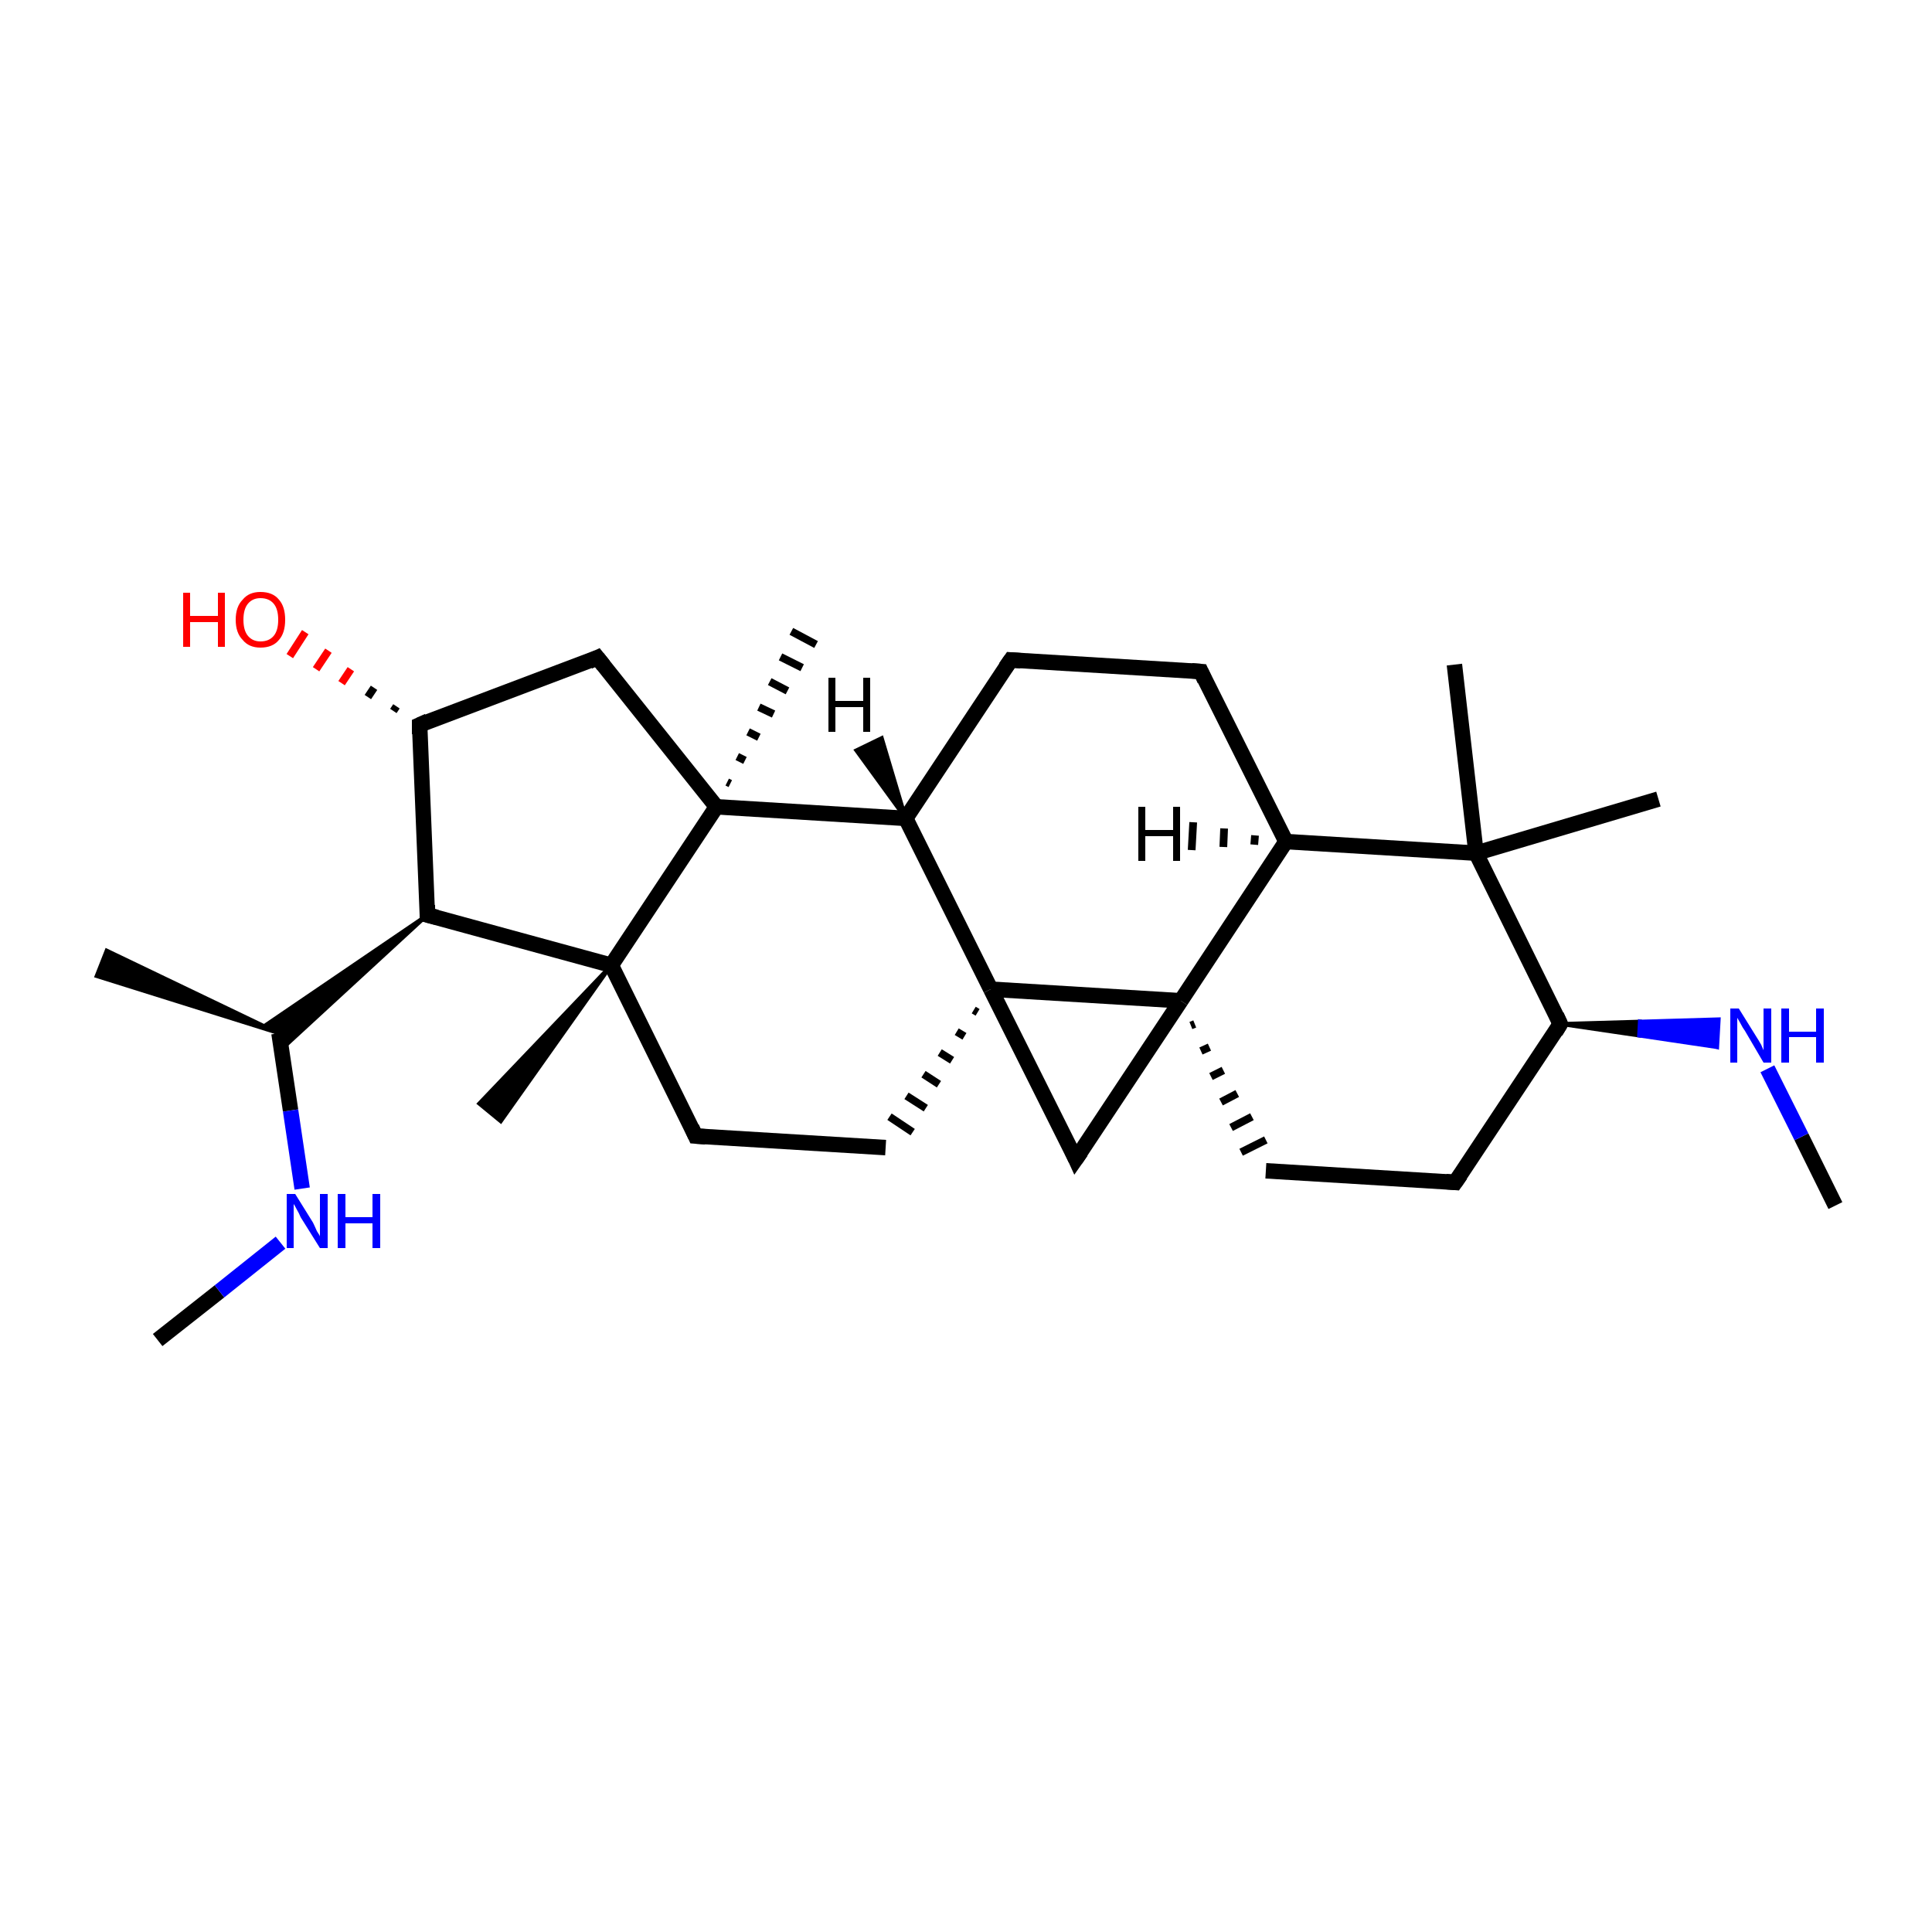 <?xml version='1.0' encoding='iso-8859-1'?>
<svg version='1.1' baseProfile='full'
              xmlns='http://www.w3.org/2000/svg'
                      xmlns:rdkit='http://www.rdkit.org/xml'
                      xmlns:xlink='http://www.w3.org/1999/xlink'
                  xml:space='preserve'
width='250px' height='250px' viewBox='0 0 250 250'>
<!-- END OF HEADER -->
<rect style='opacity:1.0;fill:#FFFFFF;stroke:none' width='250.0' height='250.0' x='0.0' y='0.0'> </rect>
<path class='bond-0 atom-15 atom-0' d='M 36.1,133.7 L 12.5,126.3 L 13.8,123.0 Z' style='fill:#000000;fill-rule:evenodd;fill-opacity:1;stroke:#000000;stroke-width:0.5px;stroke-linecap:butt;stroke-linejoin:miter;stroke-opacity:1;' />
<path class='bond-1 atom-1 atom-21' d='M 188.2,86.0 L 191.0,110.4' style='fill:none;fill-rule:evenodd;stroke:#000000;stroke-width:2.0px;stroke-linecap:butt;stroke-linejoin:miter;stroke-opacity:1' />
<path class='bond-2 atom-2 atom-21' d='M 214.6,103.4 L 191.0,110.4' style='fill:none;fill-rule:evenodd;stroke:#000000;stroke-width:2.0px;stroke-linecap:butt;stroke-linejoin:miter;stroke-opacity:1' />
<path class='bond-3 atom-22 atom-3' d='M 79.1,124.9 L 64.8,145.1 L 62.0,142.8 Z' style='fill:#000000;fill-rule:evenodd;fill-opacity:1;stroke:#000000;stroke-width:0.5px;stroke-linecap:butt;stroke-linejoin:miter;stroke-opacity:1;' />
<path class='bond-4 atom-23 atom-4' d='M 94.1,101.2 L 94.5,101.4' style='fill:none;fill-rule:evenodd;stroke:#000000;stroke-width:1.0px;stroke-linecap:butt;stroke-linejoin:miter;stroke-opacity:1' />
<path class='bond-4 atom-23 atom-4' d='M 95.4,97.9 L 96.4,98.4' style='fill:none;fill-rule:evenodd;stroke:#000000;stroke-width:1.0px;stroke-linecap:butt;stroke-linejoin:miter;stroke-opacity:1' />
<path class='bond-4 atom-23 atom-4' d='M 96.8,94.7 L 98.2,95.4' style='fill:none;fill-rule:evenodd;stroke:#000000;stroke-width:1.0px;stroke-linecap:butt;stroke-linejoin:miter;stroke-opacity:1' />
<path class='bond-4 atom-23 atom-4' d='M 98.2,91.5 L 100.1,92.4' style='fill:none;fill-rule:evenodd;stroke:#000000;stroke-width:1.0px;stroke-linecap:butt;stroke-linejoin:miter;stroke-opacity:1' />
<path class='bond-4 atom-23 atom-4' d='M 99.6,88.2 L 101.9,89.4' style='fill:none;fill-rule:evenodd;stroke:#000000;stroke-width:1.0px;stroke-linecap:butt;stroke-linejoin:miter;stroke-opacity:1' />
<path class='bond-4 atom-23 atom-4' d='M 101.0,85.0 L 103.8,86.4' style='fill:none;fill-rule:evenodd;stroke:#000000;stroke-width:1.0px;stroke-linecap:butt;stroke-linejoin:miter;stroke-opacity:1' />
<path class='bond-4 atom-23 atom-4' d='M 102.4,81.7 L 105.6,83.4' style='fill:none;fill-rule:evenodd;stroke:#000000;stroke-width:1.0px;stroke-linecap:butt;stroke-linejoin:miter;stroke-opacity:1' />
<path class='bond-5 atom-5 atom-26' d='M 20.4,173.4 L 28.4,167.1' style='fill:none;fill-rule:evenodd;stroke:#000000;stroke-width:2.0px;stroke-linecap:butt;stroke-linejoin:miter;stroke-opacity:1' />
<path class='bond-5 atom-5 atom-26' d='M 28.4,167.1 L 36.3,160.8' style='fill:none;fill-rule:evenodd;stroke:#0000FF;stroke-width:2.0px;stroke-linecap:butt;stroke-linejoin:miter;stroke-opacity:1' />
<path class='bond-6 atom-6 atom-27' d='M 237.5,156.0 L 233.1,147.1' style='fill:none;fill-rule:evenodd;stroke:#000000;stroke-width:2.0px;stroke-linecap:butt;stroke-linejoin:miter;stroke-opacity:1' />
<path class='bond-6 atom-6 atom-27' d='M 233.1,147.1 L 228.7,138.3' style='fill:none;fill-rule:evenodd;stroke:#0000FF;stroke-width:2.0px;stroke-linecap:butt;stroke-linejoin:miter;stroke-opacity:1' />
<path class='bond-7 atom-7 atom-8' d='M 155.4,86.9 L 130.8,85.4' style='fill:none;fill-rule:evenodd;stroke:#000000;stroke-width:2.0px;stroke-linecap:butt;stroke-linejoin:miter;stroke-opacity:1' />
<path class='bond-8 atom-7 atom-17' d='M 155.4,86.9 L 166.4,108.9' style='fill:none;fill-rule:evenodd;stroke:#000000;stroke-width:2.0px;stroke-linecap:butt;stroke-linejoin:miter;stroke-opacity:1' />
<path class='bond-9 atom-8 atom-18' d='M 130.8,85.4 L 117.2,105.9' style='fill:none;fill-rule:evenodd;stroke:#000000;stroke-width:2.0px;stroke-linecap:butt;stroke-linejoin:miter;stroke-opacity:1' />
<path class='bond-10 atom-9 atom-10' d='M 188.3,153.0 L 163.8,151.5' style='fill:none;fill-rule:evenodd;stroke:#000000;stroke-width:2.0px;stroke-linecap:butt;stroke-linejoin:miter;stroke-opacity:1' />
<path class='bond-11 atom-9 atom-19' d='M 188.3,153.0 L 201.9,132.5' style='fill:none;fill-rule:evenodd;stroke:#000000;stroke-width:2.0px;stroke-linecap:butt;stroke-linejoin:miter;stroke-opacity:1' />
<path class='bond-12 atom-24 atom-10' d='M 154.1,132.7 L 154.6,132.5' style='fill:none;fill-rule:evenodd;stroke:#000000;stroke-width:1.0px;stroke-linecap:butt;stroke-linejoin:miter;stroke-opacity:1' />
<path class='bond-12 atom-24 atom-10' d='M 155.4,136.0 L 156.5,135.5' style='fill:none;fill-rule:evenodd;stroke:#000000;stroke-width:1.0px;stroke-linecap:butt;stroke-linejoin:miter;stroke-opacity:1' />
<path class='bond-12 atom-24 atom-10' d='M 156.7,139.3 L 158.3,138.5' style='fill:none;fill-rule:evenodd;stroke:#000000;stroke-width:1.0px;stroke-linecap:butt;stroke-linejoin:miter;stroke-opacity:1' />
<path class='bond-12 atom-24 atom-10' d='M 158.0,142.6 L 160.1,141.5' style='fill:none;fill-rule:evenodd;stroke:#000000;stroke-width:1.0px;stroke-linecap:butt;stroke-linejoin:miter;stroke-opacity:1' />
<path class='bond-12 atom-24 atom-10' d='M 159.3,145.9 L 162.0,144.5' style='fill:none;fill-rule:evenodd;stroke:#000000;stroke-width:1.0px;stroke-linecap:butt;stroke-linejoin:miter;stroke-opacity:1' />
<path class='bond-12 atom-24 atom-10' d='M 160.6,149.1 L 163.8,147.5' style='fill:none;fill-rule:evenodd;stroke:#000000;stroke-width:1.0px;stroke-linecap:butt;stroke-linejoin:miter;stroke-opacity:1' />
<path class='bond-13 atom-11 atom-12' d='M 90.0,147.0 L 114.6,148.5' style='fill:none;fill-rule:evenodd;stroke:#000000;stroke-width:2.0px;stroke-linecap:butt;stroke-linejoin:miter;stroke-opacity:1' />
<path class='bond-14 atom-11 atom-22' d='M 90.0,147.0 L 79.1,124.9' style='fill:none;fill-rule:evenodd;stroke:#000000;stroke-width:2.0px;stroke-linecap:butt;stroke-linejoin:miter;stroke-opacity:1' />
<path class='bond-15 atom-25 atom-12' d='M 126.0,130.7 L 126.5,131.0' style='fill:none;fill-rule:evenodd;stroke:#000000;stroke-width:1.0px;stroke-linecap:butt;stroke-linejoin:miter;stroke-opacity:1' />
<path class='bond-15 atom-25 atom-12' d='M 123.8,133.5 L 124.8,134.1' style='fill:none;fill-rule:evenodd;stroke:#000000;stroke-width:1.0px;stroke-linecap:butt;stroke-linejoin:miter;stroke-opacity:1' />
<path class='bond-15 atom-25 atom-12' d='M 121.6,136.2 L 123.2,137.2' style='fill:none;fill-rule:evenodd;stroke:#000000;stroke-width:1.0px;stroke-linecap:butt;stroke-linejoin:miter;stroke-opacity:1' />
<path class='bond-15 atom-25 atom-12' d='M 119.5,139.0 L 121.5,140.3' style='fill:none;fill-rule:evenodd;stroke:#000000;stroke-width:1.0px;stroke-linecap:butt;stroke-linejoin:miter;stroke-opacity:1' />
<path class='bond-15 atom-25 atom-12' d='M 117.3,141.8 L 119.8,143.4' style='fill:none;fill-rule:evenodd;stroke:#000000;stroke-width:1.0px;stroke-linecap:butt;stroke-linejoin:miter;stroke-opacity:1' />
<path class='bond-15 atom-25 atom-12' d='M 115.1,144.5 L 118.1,146.5' style='fill:none;fill-rule:evenodd;stroke:#000000;stroke-width:1.0px;stroke-linecap:butt;stroke-linejoin:miter;stroke-opacity:1' />
<path class='bond-16 atom-13 atom-16' d='M 77.3,85.1 L 54.3,93.8' style='fill:none;fill-rule:evenodd;stroke:#000000;stroke-width:2.0px;stroke-linecap:butt;stroke-linejoin:miter;stroke-opacity:1' />
<path class='bond-17 atom-13 atom-23' d='M 77.3,85.1 L 92.7,104.4' style='fill:none;fill-rule:evenodd;stroke:#000000;stroke-width:2.0px;stroke-linecap:butt;stroke-linejoin:miter;stroke-opacity:1' />
<path class='bond-18 atom-14 atom-24' d='M 139.2,150.0 L 152.8,129.5' style='fill:none;fill-rule:evenodd;stroke:#000000;stroke-width:2.0px;stroke-linecap:butt;stroke-linejoin:miter;stroke-opacity:1' />
<path class='bond-19 atom-14 atom-25' d='M 139.2,150.0 L 128.2,128.0' style='fill:none;fill-rule:evenodd;stroke:#000000;stroke-width:2.0px;stroke-linecap:butt;stroke-linejoin:miter;stroke-opacity:1' />
<path class='bond-20 atom-20 atom-15' d='M 55.3,118.4 L 36.4,135.8 L 36.1,133.7 Z' style='fill:#000000;fill-rule:evenodd;fill-opacity:1;stroke:#000000;stroke-width:0.5px;stroke-linecap:butt;stroke-linejoin:miter;stroke-opacity:1;' />
<path class='bond-20 atom-20 atom-15' d='M 55.3,118.4 L 36.1,133.7 L 34.0,132.9 Z' style='fill:#000000;fill-rule:evenodd;fill-opacity:1;stroke:#000000;stroke-width:0.5px;stroke-linecap:butt;stroke-linejoin:miter;stroke-opacity:1;' />
<path class='bond-21 atom-15 atom-26' d='M 36.1,133.7 L 37.6,143.7' style='fill:none;fill-rule:evenodd;stroke:#000000;stroke-width:2.0px;stroke-linecap:butt;stroke-linejoin:miter;stroke-opacity:1' />
<path class='bond-21 atom-15 atom-26' d='M 37.6,143.7 L 39.1,153.8' style='fill:none;fill-rule:evenodd;stroke:#0000FF;stroke-width:2.0px;stroke-linecap:butt;stroke-linejoin:miter;stroke-opacity:1' />
<path class='bond-22 atom-16 atom-20' d='M 54.3,93.8 L 55.3,118.4' style='fill:none;fill-rule:evenodd;stroke:#000000;stroke-width:2.0px;stroke-linecap:butt;stroke-linejoin:miter;stroke-opacity:1' />
<path class='bond-23 atom-16 atom-28' d='M 50.9,92.0 L 51.3,91.4' style='fill:none;fill-rule:evenodd;stroke:#000000;stroke-width:1.0px;stroke-linecap:butt;stroke-linejoin:miter;stroke-opacity:1' />
<path class='bond-23 atom-16 atom-28' d='M 47.6,90.2 L 48.4,89.0' style='fill:none;fill-rule:evenodd;stroke:#000000;stroke-width:1.0px;stroke-linecap:butt;stroke-linejoin:miter;stroke-opacity:1' />
<path class='bond-23 atom-16 atom-28' d='M 44.2,88.4 L 45.4,86.6' style='fill:none;fill-rule:evenodd;stroke:#FF0000;stroke-width:1.0px;stroke-linecap:butt;stroke-linejoin:miter;stroke-opacity:1' />
<path class='bond-23 atom-16 atom-28' d='M 40.9,86.6 L 42.5,84.2' style='fill:none;fill-rule:evenodd;stroke:#FF0000;stroke-width:1.0px;stroke-linecap:butt;stroke-linejoin:miter;stroke-opacity:1' />
<path class='bond-23 atom-16 atom-28' d='M 37.5,84.9 L 39.5,81.8' style='fill:none;fill-rule:evenodd;stroke:#FF0000;stroke-width:1.0px;stroke-linecap:butt;stroke-linejoin:miter;stroke-opacity:1' />
<path class='bond-24 atom-17 atom-21' d='M 166.4,108.9 L 191.0,110.4' style='fill:none;fill-rule:evenodd;stroke:#000000;stroke-width:2.0px;stroke-linecap:butt;stroke-linejoin:miter;stroke-opacity:1' />
<path class='bond-25 atom-17 atom-24' d='M 166.4,108.9 L 152.8,129.5' style='fill:none;fill-rule:evenodd;stroke:#000000;stroke-width:2.0px;stroke-linecap:butt;stroke-linejoin:miter;stroke-opacity:1' />
<path class='bond-26 atom-18 atom-23' d='M 117.2,105.9 L 92.7,104.4' style='fill:none;fill-rule:evenodd;stroke:#000000;stroke-width:2.0px;stroke-linecap:butt;stroke-linejoin:miter;stroke-opacity:1' />
<path class='bond-27 atom-18 atom-25' d='M 117.2,105.9 L 128.2,128.0' style='fill:none;fill-rule:evenodd;stroke:#000000;stroke-width:2.0px;stroke-linecap:butt;stroke-linejoin:miter;stroke-opacity:1' />
<path class='bond-28 atom-19 atom-21' d='M 201.9,132.5 L 191.0,110.4' style='fill:none;fill-rule:evenodd;stroke:#000000;stroke-width:2.0px;stroke-linecap:butt;stroke-linejoin:miter;stroke-opacity:1' />
<path class='bond-29 atom-19 atom-27' d='M 201.9,132.5 L 212.2,132.2 L 212.1,134.0 Z' style='fill:#000000;fill-rule:evenodd;fill-opacity:1;stroke:#000000;stroke-width:0.5px;stroke-linecap:butt;stroke-linejoin:miter;stroke-opacity:1;' />
<path class='bond-29 atom-19 atom-27' d='M 212.2,132.2 L 222.2,135.5 L 222.4,131.9 Z' style='fill:#0000FF;fill-rule:evenodd;fill-opacity:1;stroke:#0000FF;stroke-width:0.5px;stroke-linecap:butt;stroke-linejoin:miter;stroke-opacity:1;' />
<path class='bond-29 atom-19 atom-27' d='M 212.2,132.2 L 212.1,134.0 L 222.2,135.5 Z' style='fill:#0000FF;fill-rule:evenodd;fill-opacity:1;stroke:#0000FF;stroke-width:0.5px;stroke-linecap:butt;stroke-linejoin:miter;stroke-opacity:1;' />
<path class='bond-30 atom-20 atom-22' d='M 55.3,118.4 L 79.1,124.9' style='fill:none;fill-rule:evenodd;stroke:#000000;stroke-width:2.0px;stroke-linecap:butt;stroke-linejoin:miter;stroke-opacity:1' />
<path class='bond-31 atom-22 atom-23' d='M 79.1,124.9 L 92.7,104.4' style='fill:none;fill-rule:evenodd;stroke:#000000;stroke-width:2.0px;stroke-linecap:butt;stroke-linejoin:miter;stroke-opacity:1' />
<path class='bond-32 atom-24 atom-25' d='M 152.8,129.5 L 128.2,128.0' style='fill:none;fill-rule:evenodd;stroke:#000000;stroke-width:2.0px;stroke-linecap:butt;stroke-linejoin:miter;stroke-opacity:1' />
<path class='bond-33 atom-17 atom-29' d='M 162.3,109.3 L 162.4,108.1' style='fill:none;fill-rule:evenodd;stroke:#000000;stroke-width:1.0px;stroke-linecap:butt;stroke-linejoin:miter;stroke-opacity:1' />
<path class='bond-33 atom-17 atom-29' d='M 158.3,109.6 L 158.4,107.2' style='fill:none;fill-rule:evenodd;stroke:#000000;stroke-width:1.0px;stroke-linecap:butt;stroke-linejoin:miter;stroke-opacity:1' />
<path class='bond-33 atom-17 atom-29' d='M 154.2,110.0 L 154.4,106.4' style='fill:none;fill-rule:evenodd;stroke:#000000;stroke-width:1.0px;stroke-linecap:butt;stroke-linejoin:miter;stroke-opacity:1' />
<path class='bond-34 atom-18 atom-30' d='M 117.2,105.9 L 110.8,97.1 L 114.1,95.5 Z' style='fill:#000000;fill-rule:evenodd;fill-opacity:1;stroke:#000000;stroke-width:0.5px;stroke-linecap:butt;stroke-linejoin:miter;stroke-opacity:1;' />
<path d='M 154.2,86.8 L 155.4,86.9 L 155.9,88.0' style='fill:none;stroke:#000000;stroke-width:2.0px;stroke-linecap:butt;stroke-linejoin:miter;stroke-opacity:1;' />
<path d='M 132.1,85.5 L 130.8,85.4 L 130.1,86.4' style='fill:none;stroke:#000000;stroke-width:2.0px;stroke-linecap:butt;stroke-linejoin:miter;stroke-opacity:1;' />
<path d='M 187.1,152.9 L 188.3,153.0 L 189.0,152.0' style='fill:none;stroke:#000000;stroke-width:2.0px;stroke-linecap:butt;stroke-linejoin:miter;stroke-opacity:1;' />
<path d='M 91.3,147.1 L 90.0,147.0 L 89.5,145.9' style='fill:none;stroke:#000000;stroke-width:2.0px;stroke-linecap:butt;stroke-linejoin:miter;stroke-opacity:1;' />
<path d='M 76.2,85.6 L 77.3,85.1 L 78.1,86.1' style='fill:none;stroke:#000000;stroke-width:2.0px;stroke-linecap:butt;stroke-linejoin:miter;stroke-opacity:1;' />
<path d='M 139.9,149.0 L 139.2,150.0 L 138.7,148.9' style='fill:none;stroke:#000000;stroke-width:2.0px;stroke-linecap:butt;stroke-linejoin:miter;stroke-opacity:1;' />
<path d='M 55.4,93.3 L 54.3,93.8 L 54.3,95.0' style='fill:none;stroke:#000000;stroke-width:2.0px;stroke-linecap:butt;stroke-linejoin:miter;stroke-opacity:1;' />
<path d='M 201.3,133.5 L 201.9,132.5 L 201.4,131.4' style='fill:none;stroke:#000000;stroke-width:2.0px;stroke-linecap:butt;stroke-linejoin:miter;stroke-opacity:1;' />
<path d='M 55.3,117.1 L 55.3,118.4 L 56.5,118.7' style='fill:none;stroke:#000000;stroke-width:2.0px;stroke-linecap:butt;stroke-linejoin:miter;stroke-opacity:1;' />
<path class='atom-26' d='M 38.2 154.5
L 40.5 158.2
Q 40.7 158.6, 41.0 159.3
Q 41.4 159.9, 41.4 160.0
L 41.4 154.5
L 42.4 154.5
L 42.4 161.5
L 41.4 161.5
L 38.9 157.5
Q 38.7 157.0, 38.4 156.5
Q 38.1 155.9, 38.0 155.8
L 38.0 161.5
L 37.1 161.5
L 37.1 154.5
L 38.2 154.5
' fill='#0000FF'/>
<path class='atom-26' d='M 43.7 154.5
L 44.7 154.5
L 44.7 157.5
L 48.2 157.5
L 48.2 154.5
L 49.2 154.5
L 49.2 161.5
L 48.2 161.5
L 48.2 158.3
L 44.7 158.3
L 44.7 161.5
L 43.7 161.5
L 43.7 154.5
' fill='#0000FF'/>
<path class='atom-27' d='M 225.0 130.5
L 227.3 134.2
Q 227.5 134.5, 227.9 135.2
Q 228.2 135.9, 228.2 135.9
L 228.2 130.5
L 229.2 130.5
L 229.2 137.5
L 228.2 137.5
L 225.8 133.4
Q 225.5 133.0, 225.2 132.4
Q 224.9 131.9, 224.8 131.7
L 224.8 137.5
L 223.9 137.5
L 223.9 130.5
L 225.0 130.5
' fill='#0000FF'/>
<path class='atom-27' d='M 230.5 130.5
L 231.5 130.5
L 231.5 133.5
L 235.0 133.5
L 235.0 130.5
L 236.0 130.5
L 236.0 137.5
L 235.0 137.5
L 235.0 134.2
L 231.5 134.2
L 231.5 137.5
L 230.5 137.5
L 230.5 130.5
' fill='#0000FF'/>
<path class='atom-28' d='M 23.7 76.7
L 24.6 76.7
L 24.6 79.7
L 28.2 79.7
L 28.2 76.7
L 29.1 76.7
L 29.1 83.7
L 28.2 83.7
L 28.2 80.5
L 24.6 80.5
L 24.6 83.7
L 23.7 83.7
L 23.7 76.7
' fill='#FF0000'/>
<path class='atom-28' d='M 30.5 80.2
Q 30.5 78.5, 31.4 77.6
Q 32.2 76.6, 33.7 76.6
Q 35.3 76.6, 36.1 77.6
Q 36.9 78.5, 36.9 80.2
Q 36.9 81.9, 36.1 82.8
Q 35.3 83.8, 33.7 83.8
Q 32.2 83.8, 31.4 82.8
Q 30.5 81.9, 30.5 80.2
M 33.7 83.0
Q 34.8 83.0, 35.4 82.3
Q 36.0 81.6, 36.0 80.2
Q 36.0 78.8, 35.4 78.1
Q 34.8 77.4, 33.7 77.4
Q 32.7 77.4, 32.1 78.1
Q 31.5 78.8, 31.5 80.2
Q 31.5 81.6, 32.1 82.3
Q 32.7 83.0, 33.7 83.0
' fill='#FF0000'/>
<path class='atom-29' d='M 147.3 104.4
L 148.2 104.4
L 148.2 107.4
L 151.8 107.4
L 151.8 104.4
L 152.7 104.4
L 152.7 111.4
L 151.8 111.4
L 151.8 108.2
L 148.2 108.2
L 148.2 111.4
L 147.3 111.4
L 147.3 104.4
' fill='#000000'/>
<path class='atom-30' d='M 107.2 87.7
L 108.1 87.7
L 108.1 90.7
L 111.7 90.7
L 111.7 87.7
L 112.6 87.7
L 112.6 94.7
L 111.7 94.7
L 111.7 91.5
L 108.1 91.5
L 108.1 94.7
L 107.2 94.7
L 107.2 87.7
' fill='#000000'/>
</svg>
